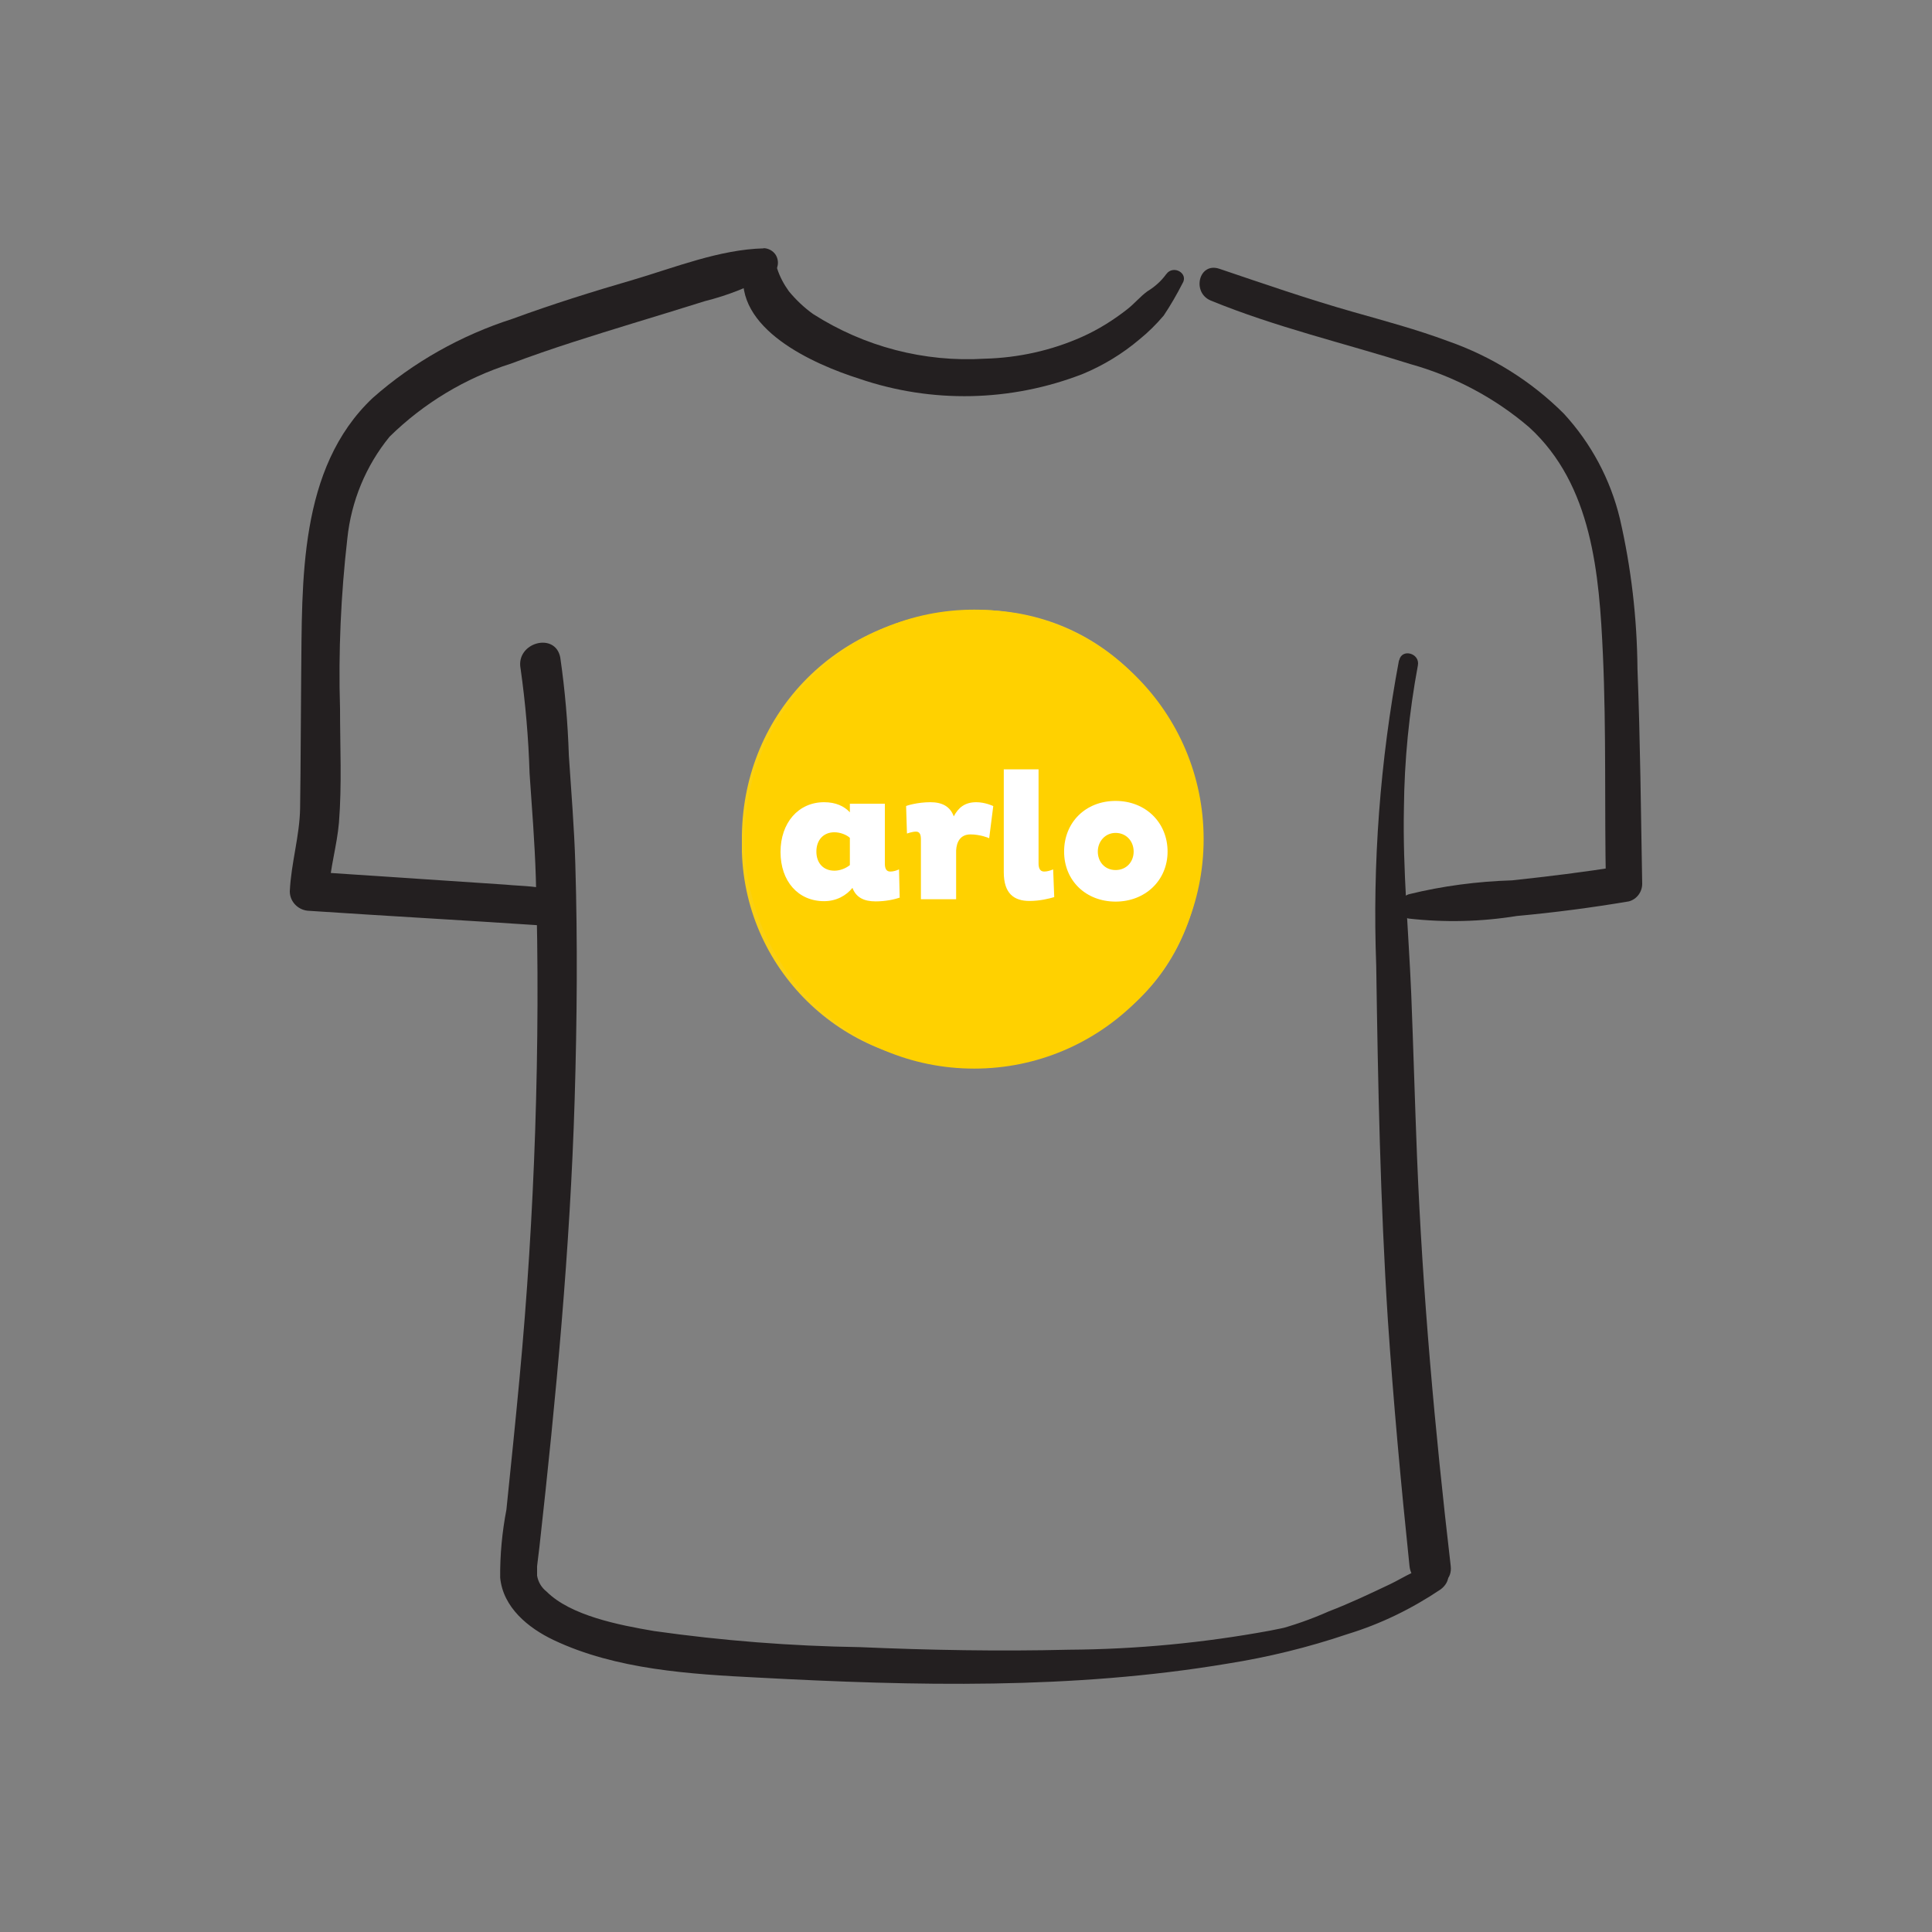<?xml version="1.0" encoding="UTF-8"?> <svg xmlns="http://www.w3.org/2000/svg" id="Layer_1" data-name="Layer 1" viewBox="0 0 90 90"><rect x="0" y="0" width="90" height="90" fill="#808080" stroke="none"/><defs><style> .cls-1 { fill: #fff; } .cls-2 { fill: #ffd100; } .cls-3 { fill: #231f20; } .cls-4 { fill: #fbd112; } </style></defs><path class="cls-3" d="m54.32,12.78c-.23.32-.54.59-.87.79-.33.24-.61.58-.93.83-.65.51-1.35.95-2.11,1.29-1.43.64-2.98.98-4.55,1.02-2.81.17-5.6-.56-7.98-2.08-.42-.3-.8-.66-1.13-1.06-.23-.32-.42-.67-.54-1.04-.21-.72-1.41-.82-1.55,0-.5,2.79,3.25,4.44,5.36,5.11,3.39,1.16,7.07,1.08,10.42-.22.96-.4,1.85-.94,2.64-1.61.41-.33.79-.71,1.13-1.11.32-.48.61-.98.87-1.49.31-.48-.43-.89-.75-.44h0Z"></path><path class="cls-3" d="m35.57,11.57c-2.04.05-4.13.89-6.06,1.46-1.89.55-3.78,1.14-5.63,1.82-2.4.77-4.63,2.02-6.52,3.69-3.47,3.28-3.28,8.55-3.33,12.96-.02,2.05-.02,4.1-.05,6.15-.02,1.29-.42,2.56-.48,3.87,0,.5.41.9.91.91,3.6.24,7.21.44,10.8.68,1.13.08,1.13-1.69,0-1.76.19.02.14.02-.14-.02-.11,0-.21-.02-.32-.03-.4-.04-.8-.05-1.2-.09l-3.74-.25c-1.8-.12-3.6-.24-5.4-.36l.91.91c.05-1.05.38-2.13.47-3.19.14-1.76.05-3.56.05-5.32-.08-2.64.04-5.29.34-7.91.18-1.74.86-3.39,1.97-4.75,1.59-1.56,3.53-2.73,5.65-3.4,1.88-.71,3.8-1.3,5.72-1.89,1.1-.33,2.21-.68,3.31-1.02,1.08-.27,2.11-.68,3.09-1.22.32-.19.41-.61.22-.93-.12-.19-.33-.31-.56-.32h0Z"></path><path class="cls-3" d="m65.62,42.79c1.68.19,3.37.15,5.04-.12,1.75-.16,3.5-.39,5.22-.68.37-.1.62-.44.62-.82-.06-3.33-.09-6.68-.22-10.01-.02-2.36-.29-4.7-.82-7-.44-1.83-1.34-3.51-2.61-4.89-1.52-1.52-3.37-2.67-5.4-3.38-1.45-.54-2.94-.94-4.42-1.36-2.11-.6-4.16-1.31-6.23-2.01-.96-.32-1.29,1.11-.4,1.48,3.02,1.24,6.2,1.98,9.3,2.96,2.04.57,3.93,1.57,5.53,2.94,2.95,2.69,3.27,6.86,3.44,10.6.16,3.56.07,7.12.14,10.68l.62-.82c-1.66.27-3.32.47-4.99.65-1.62.05-3.24.26-4.82.65-.51.16-.61,1.02,0,1.13h0Z"></path><path class="cls-3" d="m65.17,30.76c-.88,4.69-1.24,9.46-1.06,14.23.08,5.5.19,10.99.54,16.47.26,3.84.61,7.66,1.01,11.49.12,1.22,2.06,1.22,1.92,0-.74-6.35-1.31-12.69-1.57-19.08-.1-2.53-.17-5.07-.27-7.59-.12-2.88-.4-5.75-.34-8.63.02-2.23.24-4.45.65-6.65.11-.57-.75-.81-.87-.24h0Z"></path><path class="cls-3" d="m59.02,76.48h0c.07.24.32.38.55.32,1.24-.31,2.45-.75,3.61-1.3.65-.28,1.3-.58,1.94-.87l.91-.42c.12-.05.25-.12.38-.17l.26-.1c.28-.02.26-.09-.07-.22v-.48c.09-.17-.26.12-.26.13-.12.08-.24.15-.37.22-.25.15-.51.29-.76.42-.61.31-1.24.58-1.9.82-1.34.48-2.73.86-4.14,1.13-3.09.57-6.23.87-9.38.89-3.24.08-6.49.02-9.73-.12-3.21-.05-6.41-.3-9.59-.75-1.65-.28-3.89-.72-5.01-1.84-.23-.18-.39-.44-.44-.74-.06-.25,0,.18,0-.03v-.18c0-.05,0-.1,0-.16,0-.12-.02.16-.02.15.03-.38.09-.75.13-1.13.77-6.93,1.43-13.87,1.64-20.84.11-3.66.14-7.33.03-10.98-.05-1.68-.19-3.35-.3-5.03-.05-1.53-.18-3.05-.4-4.57-.23-1.21-2.08-.7-1.85.51.23,1.62.37,3.25.42,4.89.11,1.61.24,3.22.29,4.83.12,3.93.1,7.87-.03,11.82-.13,3.86-.37,7.7-.73,11.54-.19,2.04-.4,4.07-.61,6.11-.2,1.04-.3,2.11-.29,3.16.13,1.39,1.31,2.35,2.49,2.91,2.91,1.38,6.37,1.59,9.55,1.75,7.28.39,14.61.56,21.83-.65,1.9-.3,3.78-.76,5.61-1.38,1.54-.47,2.99-1.18,4.33-2.08.46-.34.54-.97-.16-1.06-.68-.1-1.6.54-2.2.82-.93.44-1.87.89-2.84,1.26-.83.37-1.69.67-2.57.9l.55.32h0c-.18-.56-1.05-.33-.87.23h0v-.02Z"></path><path class="cls-4" d="m55.97,39.27c0,5.71-4,10.11-10.89,10.29-5.64.18-10.35-4.24-10.52-9.88,0-.26,0-.52,0-.78.09-5.71,4.47-10.29,10.7-10.48,6.42-.19,10.7,5.14,10.7,10.84h0Z"></path><g><path class="cls-2" d="m45.38,49.78c5.9,0,10.69-4.78,10.69-10.69s-4.78-10.69-10.69-10.69-10.69,4.78-10.69,10.69,4.78,10.69,10.69,10.69"></path><path class="cls-1" d="m39.59,40.3c-.2.16-.47.26-.72.26-.51,0-.84-.35-.84-.89s.33-.9.84-.9c.26,0,.56.11.72.26,0,0,0,1.27,0,1.27Zm2.32,1.49l-.03-1.29c-.14.06-.26.1-.41.1-.2,0-.25-.17-.25-.37v-2.79h-1.63v.4c-.27-.29-.66-.47-1.2-.47-1.2,0-2.03.96-2.03,2.32s.82,2.29,2.03,2.29c.58,0,1.04-.27,1.32-.62.17.45.54.63,1.08.63.46,0,.88-.09,1.13-.18"></path><path class="cls-1" d="m42.91,41.89h1.63v-2.27c.02-.39.19-.75.67-.75.44,0,.85.16.87.18l.19-1.5s-.37-.18-.79-.18c-.54,0-.84.26-1.05.66-.17-.47-.55-.66-1.09-.66-.6,0-1.11.16-1.13.18l.04,1.28s.24-.09.42-.09c.19,0,.23.16.23.37v2.78h0Z"></path><path class="cls-1" d="m46.76,35.85v4.78c0,.99.47,1.34,1.2,1.34.48,0,.92-.11,1.15-.18l-.05-1.29c-.15.06-.28.1-.42.1-.2,0-.26-.17-.26-.38v-4.38h-1.63,0Z"></path><path class="cls-1" d="m52.81,39.67c0,.47-.33.86-.84.86s-.83-.39-.83-.86.34-.87.83-.87.84.38.84.87m1.58,0c0-1.35-1.02-2.36-2.42-2.36s-2.4,1-2.4,2.36,1.02,2.33,2.4,2.33,2.42-.99,2.42-2.33"></path></g></svg> 